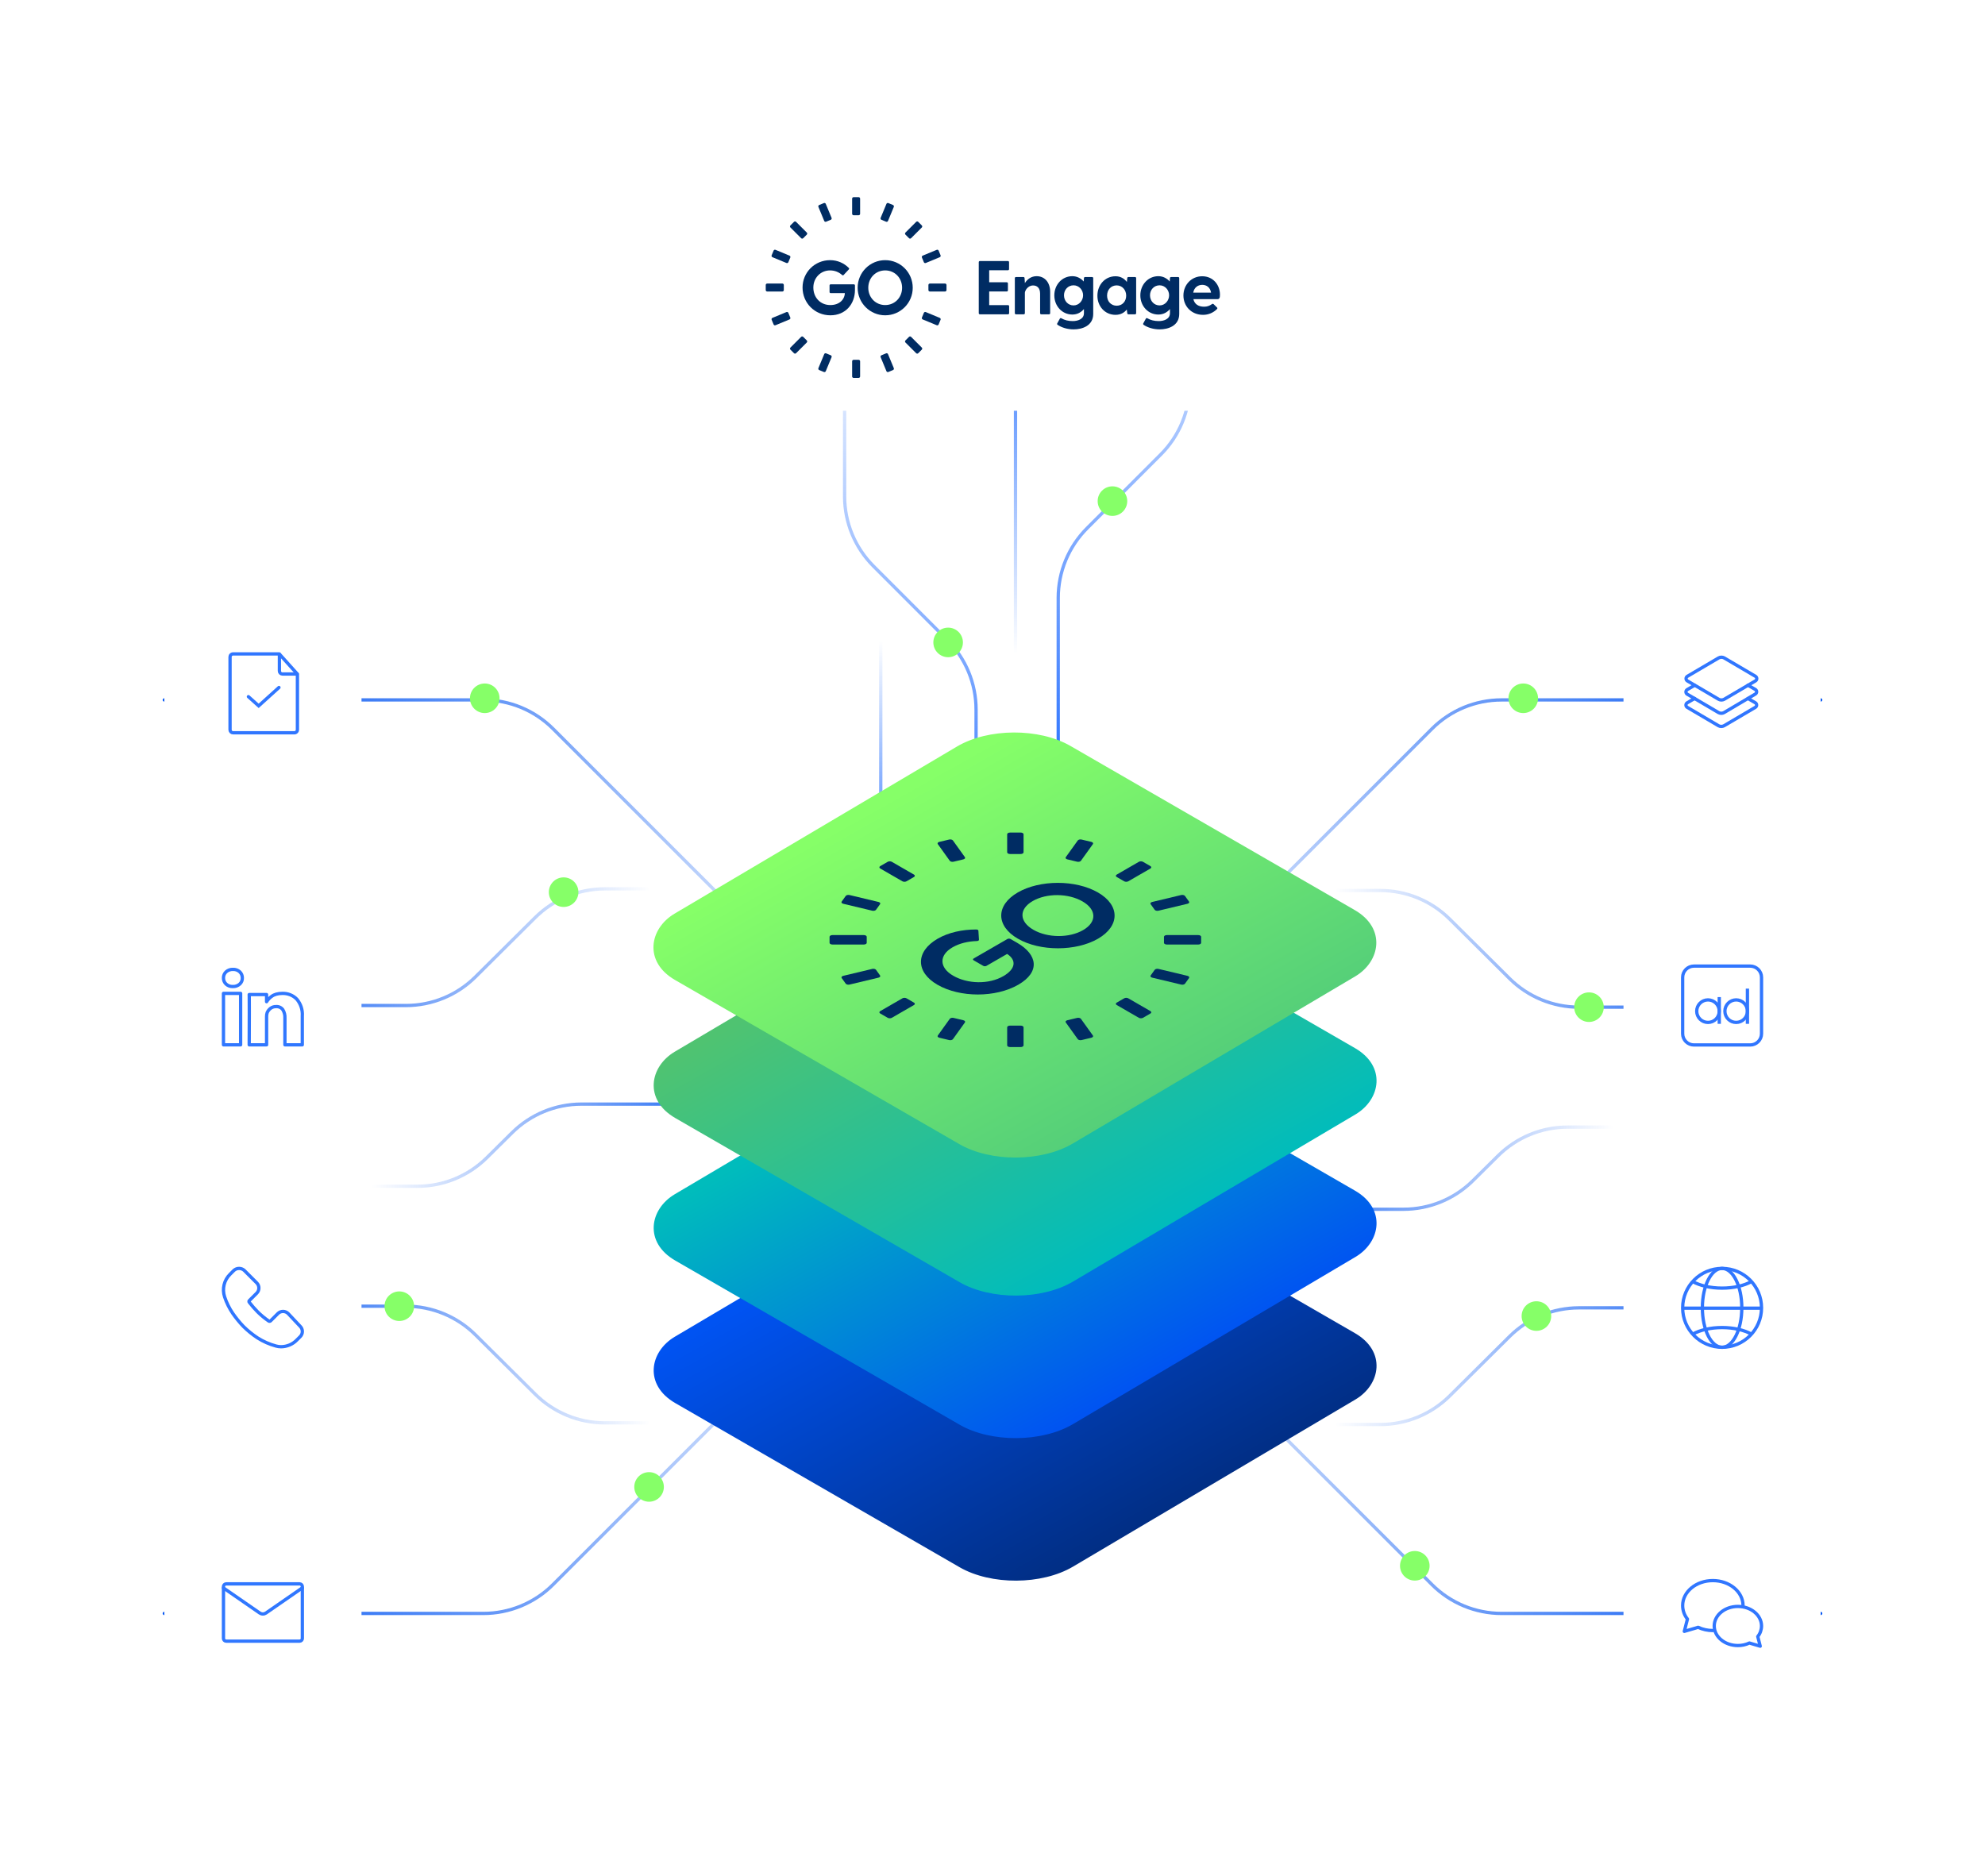 <svg width="604" height="571" viewBox="0 0 604 571" fill="none" xmlns="http://www.w3.org/2000/svg">
<path d="M268 269V195" stroke="url(#paint0_linear_1985_8335)" stroke-linecap="round"/>
<path d="M257 90V151.081C257 159.033 260.157 166.66 265.778 172.285L288.222 194.747C293.843 200.372 297 207.999 297 215.952V266" stroke="url(#paint1_linear_1985_8335)" stroke-linecap="round"/>
<path d="M362 56V117.081C362 125.033 358.843 132.66 353.222 138.285L330.778 160.747C325.157 166.372 322 173.999 322 181.952V232" stroke="url(#paint2_linear_1985_8335)" stroke-linecap="round"/>
<path d="M309 94L309 199" stroke="url(#paint3_linear_1985_8335)" stroke-linecap="round"/>
<path d="M554 213L456.926 213C448.97 213 441.339 216.161 435.713 221.787L385.287 272.213C379.661 277.839 372.03 281 364.074 281L306 281" stroke="url(#paint4_linear_1985_8335)" stroke-linecap="round"/>
<path d="M406 271L419.99 271C427.91 271 435.509 274.132 441.129 279.713L459.329 297.787C464.949 303.368 472.548 306.5 480.468 306.5L537.5 306.5" stroke="url(#paint5_linear_1985_8335)" stroke-linecap="round"/>
<path d="M491 343L476.985 343C469.08 343 461.494 346.12 455.876 351.683L448.166 359.317C442.548 364.88 434.963 368 427.057 368L370 368" stroke="url(#paint6_linear_1985_8335)" stroke-linecap="round"/>
<path d="M406 433.5L419.99 433.5C427.91 433.5 435.509 430.368 441.129 424.787L459.329 406.713C464.949 401.132 472.548 398 480.468 398L537.5 398" stroke="url(#paint7_linear_1985_8335)" stroke-linecap="round"/>
<path d="M554 491L456.926 491C448.97 491 441.339 487.839 435.713 482.213L385.287 431.787C379.661 426.161 372.03 423 364.074 423L306 423" stroke="url(#paint8_linear_1985_8335)" stroke-linecap="round"/>
<path d="M50 491L147.074 491C155.03 491 162.661 487.839 168.287 482.213L218.713 431.787C224.339 426.161 231.97 423 239.926 423L298 423" stroke="url(#paint9_linear_1985_8335)" stroke-linecap="round"/>
<path d="M198 433L184.01 433C176.09 433 168.491 429.868 162.871 424.287L144.671 406.213C139.051 400.632 131.452 397.5 123.532 397.5L66.5 397.5" stroke="url(#paint10_linear_1985_8335)" stroke-linecap="round"/>
<path d="M113 361L127.015 361C134.92 361 142.506 357.88 148.124 352.317L155.834 344.683C161.452 339.12 169.037 336 176.943 336L234 336" stroke="url(#paint11_linear_1985_8335)" stroke-linecap="round"/>
<path d="M198 270.5L184.01 270.5C176.09 270.5 168.491 273.632 162.871 279.213L144.671 297.287C139.051 302.868 131.452 306 123.532 306L66.5 306" stroke="url(#paint12_linear_1985_8335)" stroke-linecap="round"/>
<path d="M50 213L147.074 213C155.03 213 162.661 216.161 168.287 221.787L218.713 272.213C224.339 277.839 231.97 281 239.926 281L298 281" stroke="url(#paint13_linear_1985_8335)" stroke-linecap="round"/>
<g filter="url(#filter0_d_1985_8335)">
<rect x="494" y="461" width="60" height="60" rx="15" fill="white"/>
</g>
<path d="M534.855 498.029C535.59 497.118 535.993 495.986 535.999 494.816C535.999 491.524 532.786 488.864 528.804 488.864C524.842 488.864 521.609 491.525 521.609 494.816C521.609 498.107 524.822 500.769 528.804 500.769C530.016 500.776 531.215 500.513 532.313 500L535.605 500.965L534.855 498.029Z" stroke="#3076FF" stroke-miterlimit="10" stroke-linecap="round" stroke-linejoin="round"/>
<path d="M530.374 488.601C530.374 484.398 526.245 481 521.187 481C516.106 481 512 484.398 512 488.601C512.007 490.096 512.522 491.544 513.46 492.707L512.504 496.454L516.707 495.22C518.11 495.875 519.64 496.211 521.188 496.202" stroke="#3076FF" stroke-miterlimit="10" stroke-linecap="round" stroke-linejoin="round"/>
<g filter="url(#filter1_d_1985_8335)">
<rect x="494" y="181" width="60" height="60" rx="15" fill="white"/>
</g>
<path d="M522.958 212.804L513.434 207.204C513.314 207.133 513.214 207.031 513.145 206.909C513.075 206.787 513.039 206.65 513.039 206.509C513.039 206.369 513.075 206.232 513.145 206.11C513.214 205.988 513.314 205.886 513.434 205.814L522.958 200.215C523.214 200.074 523.503 200 523.795 200C524.088 200 524.376 200.074 524.633 200.215L534.157 205.814C534.277 205.886 534.377 205.988 534.446 206.11C534.515 206.232 534.552 206.369 534.552 206.509C534.552 206.65 534.515 206.787 534.446 206.909C534.377 207.031 534.277 207.133 534.157 207.204L524.633 212.804C524.376 212.945 524.088 213.019 523.795 213.019C523.503 213.019 523.214 212.945 522.958 212.804V212.804Z" stroke="#3076FF" stroke-miterlimit="10" stroke-linecap="round" stroke-linejoin="round"/>
<path d="M531.872 208.512L534.118 209.821C534.238 209.892 534.338 209.994 534.407 210.116C534.476 210.238 534.513 210.375 534.513 210.516C534.513 210.656 534.476 210.793 534.407 210.915C534.338 211.037 534.238 211.139 534.118 211.211L524.594 216.852C524.337 216.993 524.049 217.066 523.756 217.066C523.464 217.066 523.175 216.993 522.919 216.852L513.395 211.252C513.275 211.18 513.175 211.078 513.106 210.957C513.036 210.835 513 210.697 513 210.557C513 210.417 513.036 210.279 513.106 210.157C513.175 210.035 513.275 209.934 513.395 209.862L515.641 208.554" stroke="#3076FF" stroke-miterlimit="10" stroke-linecap="round" stroke-linejoin="round"/>
<path d="M531.872 212.559L534.118 213.867C534.238 213.939 534.338 214.041 534.407 214.162C534.476 214.284 534.513 214.422 534.513 214.562C534.513 214.702 534.476 214.84 534.407 214.962C534.338 215.084 534.238 215.185 534.118 215.257L524.594 220.857C524.337 220.998 524.049 221.072 523.756 221.072C523.464 221.072 523.175 220.998 522.919 220.857L513.395 215.257C513.275 215.185 513.175 215.084 513.106 214.962C513.036 214.84 513 214.702 513 214.562C513 214.422 513.036 214.284 513.106 214.162C513.175 214.041 513.275 213.939 513.395 213.867L515.641 212.559" stroke="#3076FF" stroke-miterlimit="10" stroke-linecap="round" stroke-linejoin="round"/>
<g filter="url(#filter2_d_1985_8335)">
<rect x="494" y="276" width="60" height="60" rx="15" fill="white"/>
</g>
<path d="M512 314.571V297.429C512 295.543 513.543 294 515.429 294H532.571C534.457 294 536 295.543 536 297.429V314.571C536 316.457 534.457 318 532.571 318H515.429C513.543 318 512 316.457 512 314.571Z" stroke="#3076FF" stroke-miterlimit="10" stroke-linecap="round" stroke-linejoin="round"/>
<circle cx="519.71" cy="307.714" r="3.429" stroke="#3076FF"/>
<circle cx="528.28" cy="307.714" r="3.429" stroke="#3076FF"/>
<path d="M523.141 303.429L523.141 311.572" stroke="#3076FF"/>
<path d="M531.711 300.857L531.711 311.572" stroke="#3076FF"/>
<g filter="url(#filter3_d_1985_8335)">
<rect x="494" y="368" width="60" height="60" rx="15" fill="white"/>
</g>
<circle cx="524" cy="398" r="12" stroke="#3076FF"/>
<ellipse cx="524" cy="398" rx="6" ry="12" stroke="#3076FF"/>
<path d="M515.056 390C517.254 391.228 520.447 392 524.001 392C527.555 392 530.748 391.228 532.945 390" stroke="#3076FF"/>
<path d="M515.056 406C517.254 404.773 520.447 404 524.001 404C527.555 404 530.748 404.773 532.945 406" stroke="#3076FF"/>
<path d="M512 398.1H536" stroke="#3076FF"/>
<g filter="url(#filter4_d_1985_8335)">
<rect x="50" y="368" width="60" height="60" rx="15" fill="white"/>
</g>
<path d="M87.69 399.748C87.485 399.539 87.241 399.374 86.971 399.261C86.701 399.148 86.412 399.09 86.12 399.09C85.827 399.09 85.538 399.148 85.268 399.261C84.999 399.374 84.754 399.539 84.549 399.748V399.748L82.353 401.941C82.281 402.021 82.182 402.072 82.075 402.085C81.968 402.099 81.859 402.073 81.769 402.014C80.568 401.191 79.444 400.262 78.409 399.238C77.498 398.317 76.644 397.342 75.852 396.317C75.813 396.276 75.784 396.227 75.766 396.174C75.749 396.12 75.743 396.063 75.75 396.008C75.757 395.952 75.777 395.898 75.807 395.851C75.837 395.803 75.877 395.763 75.925 395.733L78.117 393.542C78.326 393.337 78.491 393.092 78.604 392.823C78.717 392.553 78.775 392.264 78.775 391.971C78.775 391.679 78.717 391.39 78.604 391.12C78.491 390.85 78.326 390.606 78.117 390.401L74.319 386.603C73.888 386.215 73.329 386 72.749 386C72.169 386 71.609 386.215 71.178 386.603L70.009 387.772C69.117 388.646 68.487 389.752 68.191 390.966C67.895 392.179 67.944 393.451 68.334 394.638C68.923 396.426 69.759 398.122 70.818 399.678C71.786 401.075 72.86 402.396 74.032 403.627C75.349 404.934 76.792 406.109 78.34 407.133C80.078 408.241 81.974 409.078 83.964 409.616C84.463 409.76 84.979 409.834 85.498 409.835C86.397 409.833 87.287 409.651 88.115 409.299C88.943 408.948 89.692 408.435 90.319 407.79L91.342 406.767C91.551 406.562 91.716 406.317 91.829 406.048C91.942 405.778 92 405.489 92 405.196C92 404.904 91.942 404.615 91.829 404.345C91.716 404.075 91.551 403.831 91.342 403.626L87.69 399.748Z" stroke="#3076FF" stroke-miterlimit="10" stroke-linecap="round" stroke-linejoin="round"/>
<g filter="url(#filter5_d_1985_8335)">
<rect x="50" y="181" width="60" height="60" rx="15" fill="white"/>
</g>
<path d="M89.546 223H70.92C70.799 223 70.68 222.976 70.568 222.93C70.456 222.884 70.354 222.816 70.269 222.731C70.183 222.645 70.116 222.544 70.07 222.432C70.023 222.32 70 222.2 70 222.079V199.92C70 199.799 70.023 199.68 70.07 199.568C70.116 199.456 70.183 199.354 70.269 199.269C70.354 199.183 70.456 199.116 70.568 199.07C70.68 199.023 70.799 199 70.92 199H84.981L90.499 205.143V222.08C90.498 222.204 90.472 222.326 90.424 222.439C90.375 222.552 90.305 222.655 90.216 222.74C90.127 222.826 90.022 222.893 89.907 222.938C89.792 222.982 89.669 223.003 89.546 223V223Z" stroke="#3076FF" stroke-miterlimit="10" stroke-linecap="round" stroke-linejoin="round"/>
<path d="M90.399 205.11H85.936C85.815 205.11 85.695 205.086 85.583 205.04C85.472 204.994 85.37 204.926 85.285 204.841C85.199 204.755 85.131 204.654 85.085 204.542C85.039 204.43 85.015 204.31 85.016 204.19V199.109" stroke="#3076FF" stroke-miterlimit="10" stroke-linecap="round"/>
<path d="M75.586 212.009L78.707 214.801L84.883 209.217" stroke="#3076FF" stroke-miterlimit="10" stroke-linecap="round"/>
<circle cx="147.5" cy="212.5" r="4.5" fill="#86FF68"/>
<circle cx="171.5" cy="271.5" r="4.5" fill="#86FF68"/>
<circle cx="121.5" cy="397.5" r="4.5" fill="#86FF68"/>
<circle cx="197.5" cy="452.5" r="4.5" fill="#86FF68"/>
<circle cx="430.5" cy="476.5" r="4.5" fill="#86FF68"/>
<circle cx="467.5" cy="400.5" r="4.5" fill="#86FF68"/>
<circle cx="463.5" cy="212.5" r="4.5" fill="#86FF68"/>
<circle cx="483.5" cy="306.5" r="4.5" fill="#86FF68"/>
<g filter="url(#filter6_d_1985_8335)">
<rect x="50" y="461" width="60" height="60" rx="15" fill="white"/>
</g>
<path d="M91.172 499.432H68.828C68.609 499.432 68.398 499.344 68.243 499.188C68.088 499.033 68.001 498.822 68 498.602V482.83C68.001 482.61 68.088 482.399 68.243 482.244C68.398 482.088 68.609 482.001 68.828 482H91.172C91.391 482.001 91.602 482.088 91.757 482.244C91.912 482.399 91.999 482.61 92 482.83V498.602C91.999 498.822 91.912 499.033 91.757 499.188C91.602 499.344 91.391 499.432 91.172 499.432V499.432Z" stroke="#3077FF" stroke-miterlimit="10" stroke-linecap="round" stroke-linejoin="round"/>
<path d="M68 483.246L79.048 490.883C79.325 491.065 79.648 491.163 79.979 491.163C80.31 491.163 80.633 491.065 80.91 490.883L91.958 483.246" stroke="#3077FF" stroke-miterlimit="10" stroke-linecap="round" stroke-linejoin="round"/>
<g filter="url(#filter7_d_1985_8335)">
<rect x="50" y="276" width="60" height="60" rx="15" fill="white"/>
</g>
<path d="M73.218 302.304H68V317.957H73.218V302.304Z" stroke="#3077FF" stroke-linecap="round" stroke-linejoin="round"/>
<path d="M90.309 304.061C89.748 303.48 89.062 303.022 88.299 302.719C87.536 302.417 86.713 302.277 85.888 302.309C85.266 302.301 84.645 302.381 84.047 302.546C83.541 302.684 83.067 302.912 82.649 303.218C82.034 303.658 81.513 304.208 81.114 304.837V302.663H75.828L75.844 303.404C75.855 303.898 75.86 305.421 75.86 307.972C75.86 310.523 75.85 313.852 75.828 317.958H81.117V309.428C81.101 309.005 81.161 308.582 81.293 308.178C81.511 307.662 81.862 307.208 82.314 306.858C82.796 306.494 83.397 306.305 84.01 306.325C84.403 306.297 84.796 306.367 85.152 306.528C85.509 306.689 85.816 306.935 86.044 307.243C86.52 308.008 86.747 308.892 86.695 309.782V317.956H91.984V309.19C92.12 307.339 91.522 305.506 90.309 304.061V304.061Z" stroke="#3077FF" stroke-linecap="round" stroke-linejoin="round"/>
<path d="M70.883 295.004C70.117 294.971 69.368 295.237 68.799 295.743C68.539 295.98 68.333 296.27 68.195 296.592C68.058 296.914 67.991 297.261 68.001 297.61C67.992 297.955 68.056 298.299 68.19 298.619C68.323 298.939 68.522 299.228 68.775 299.468C69.048 299.721 69.37 299.918 69.721 300.046C70.073 300.174 70.447 300.231 70.821 300.215H70.856C71.628 300.249 72.383 299.981 72.955 299.468C73.214 299.232 73.418 298.944 73.553 298.623C73.688 298.302 73.751 297.957 73.738 297.61C73.744 297.261 73.677 296.915 73.541 296.593C73.405 296.271 73.203 295.98 72.948 295.738C72.671 295.487 72.345 295.292 71.991 295.166C71.636 295.04 71.26 294.985 70.883 295.004V295.004Z" stroke="#3077FF" stroke-linecap="round" stroke-linejoin="round"/>
<circle cx="288.5" cy="195.5" r="4.5" fill="#86FF68"/>
<circle cx="338.5" cy="152.5" r="4.5" fill="#86FF68"/>
<g filter="url(#filter8_d_1985_8335)">
<rect x="210" y="50" width="185" height="75" rx="15" fill="white"/>
</g>
<path d="M307.061 93.196V95.303C307.061 95.512 306.922 95.651 306.713 95.651H298.168C297.96 95.651 297.82 95.512 297.82 95.303V79.787C297.82 79.578 297.96 79.439 298.168 79.439H306.69C306.899 79.439 307.038 79.578 307.038 79.787V81.894C307.038 82.102 306.899 82.241 306.69 82.241H300.993V85.901H306.343C306.551 85.901 306.69 86.04 306.69 86.248V88.355C306.69 88.564 306.551 88.703 306.343 88.703H300.993V92.849H306.713C306.922 92.848 307.061 92.988 307.061 93.196Z" fill="#002C63"/>
<path d="M319.543 88.841V95.303C319.543 95.511 319.404 95.65 319.195 95.65H316.833C316.625 95.65 316.486 95.511 316.486 95.303V89.397C316.486 87.521 315.467 86.872 314.355 86.872C312.642 86.872 311.854 88.563 311.854 89.096V95.303C311.854 95.511 311.715 95.65 311.507 95.65H309.145C308.936 95.65 308.797 95.511 308.797 95.303V84.65C308.797 84.442 308.936 84.303 309.145 84.303H311.414C311.623 84.303 311.739 84.442 311.762 84.65L311.854 86.132V86.155C312.596 84.951 313.799 84.048 315.444 84.048C317.759 84.048 319.543 85.807 319.543 88.841Z" fill="#002C63"/>
<path d="M332.647 84.65V95.535C332.647 99.147 329.289 100.236 326.695 100.236C324.75 100.236 322.99 99.657 321.808 98.847C321.646 98.73 321.623 98.569 321.716 98.384L322.48 96.994C322.597 96.809 322.735 96.739 322.944 96.855C323.986 97.434 325.051 97.711 326.44 97.711C327.83 97.711 329.822 97.179 329.822 95.303V94.052C328.988 95.025 327.83 95.72 326.301 95.72C323.129 95.72 320.812 93.079 320.812 89.883C320.812 86.688 323.128 84.048 326.301 84.048C327.737 84.048 328.919 84.719 329.753 85.669L329.822 84.65C329.845 84.442 329.961 84.303 330.169 84.303H332.3C332.509 84.303 332.647 84.442 332.647 84.65ZM329.567 89.86C329.567 88.263 328.34 86.827 326.672 86.827C324.981 86.827 323.754 88.17 323.754 89.86C323.754 91.574 324.981 92.941 326.672 92.941C328.34 92.941 329.567 91.459 329.567 89.86Z" fill="#002C63"/>
<path d="M345.711 84.65V95.303C345.711 95.511 345.572 95.65 345.364 95.65H343.349C343.14 95.65 343.024 95.511 343.001 95.303L342.862 94.191C342.12 95.141 340.986 95.812 339.434 95.812C336.238 95.812 333.922 93.242 333.922 90C333.922 86.688 336.238 84.071 339.434 84.071C340.962 84.071 342.097 84.765 342.885 85.807L343.001 84.649C343.024 84.441 343.14 84.302 343.349 84.302H345.364C345.573 84.303 345.711 84.442 345.711 84.65ZM342.678 89.976C342.678 88.263 341.496 86.85 339.783 86.85C338.092 86.85 336.865 88.146 336.865 89.976C336.865 91.736 338.092 93.033 339.783 93.033C341.496 93.033 342.678 91.714 342.678 89.976Z" fill="#002C63"/>
<path d="M358.819 84.65V95.535C358.819 99.147 355.461 100.236 352.867 100.236C350.922 100.236 349.162 99.657 347.98 98.847C347.818 98.73 347.795 98.569 347.888 98.384L348.652 96.994C348.769 96.809 348.907 96.739 349.115 96.855C350.158 97.434 351.223 97.711 352.613 97.711C354.002 97.711 355.994 97.179 355.994 95.303V94.052C355.16 95.025 354.002 95.72 352.473 95.72C349.301 95.72 346.984 93.079 346.984 89.883C346.984 86.688 349.3 84.048 352.473 84.048C353.909 84.048 355.091 84.719 355.924 85.669L355.994 84.65C356.016 84.442 356.133 84.303 356.341 84.303H358.472C358.68 84.303 358.819 84.442 358.819 84.65ZM355.739 89.86C355.739 88.263 354.512 86.827 352.844 86.827C351.153 86.827 349.926 88.17 349.926 89.86C349.926 91.574 351.153 92.941 352.844 92.941C354.512 92.941 355.739 91.459 355.739 89.86Z" fill="#002C63"/>
<path d="M370.399 91.042H363.127C363.452 92.501 364.609 93.335 366.369 93.335C367.273 93.335 367.991 93.103 368.778 92.547C368.987 92.408 369.126 92.408 369.288 92.57L370.307 93.566C370.469 93.728 370.469 93.89 370.284 94.075C369.195 95.163 367.713 95.812 366.069 95.812C362.526 95.812 360.094 93.195 360.094 89.93C360.094 86.665 362.526 84.071 365.814 84.071C369.103 84.071 371.211 86.665 371.211 89.675C371.21 90.578 371.094 91.042 370.399 91.042ZM363.08 89.05H368.499C368.268 87.522 367.18 86.688 365.836 86.688C364.447 86.688 363.359 87.522 363.08 89.05Z" fill="#002C63"/>
<path d="M261.272 65.502H259.733C259.488 65.502 259.289 65.304 259.289 65.058V60.444C259.289 60.199 259.487 60 259.733 60H261.272C261.517 60 261.716 60.198 261.716 60.444V65.058C261.715 65.304 261.517 65.502 261.272 65.502Z" fill="#002C63"/>
<path d="M261.272 115H259.733C259.488 115 259.289 114.802 259.289 114.556V109.942C259.289 109.697 259.487 109.498 259.733 109.498H261.272C261.517 109.498 261.716 109.696 261.716 109.942V114.556C261.715 114.802 261.517 115 261.272 115Z" fill="#002C63"/>
<path d="M282.5 88.27V86.731C282.5 86.486 282.698 86.287 282.944 86.287H287.558C287.803 86.287 288.002 86.485 288.002 86.731V88.27C288.002 88.514 287.804 88.713 287.558 88.713H282.944C282.699 88.713 282.5 88.515 282.5 88.27Z" fill="#002C63"/>
<path d="M233 88.27V86.731C233 86.486 233.198 86.287 233.444 86.287H238.058C238.303 86.287 238.502 86.485 238.502 86.731V88.27C238.502 88.514 238.304 88.713 238.058 88.713H233.444C233.198 88.713 233 88.515 233 88.27Z" fill="#002C63"/>
<path d="M280.526 96.629L281.115 95.208C281.209 94.981 281.468 94.874 281.694 94.968L285.958 96.734C286.184 96.828 286.291 97.087 286.198 97.314L285.609 98.735C285.515 98.961 285.256 99.069 285.03 98.975L280.766 97.209C280.54 97.115 280.433 96.856 280.526 96.629Z" fill="#002C63"/>
<path d="M234.8 77.687L235.389 76.266C235.482 76.039 235.741 75.932 235.968 76.026L240.232 77.792C240.458 77.886 240.565 78.145 240.472 78.371L239.883 79.793C239.789 80.019 239.53 80.126 239.303 80.033L235.04 78.267C234.813 78.173 234.706 77.914 234.8 77.687Z" fill="#002C63"/>
<path d="M275.512 103.6L276.6 102.512C276.773 102.339 277.054 102.339 277.227 102.512L280.491 105.775C280.664 105.949 280.664 106.229 280.491 106.403L279.403 107.49C279.229 107.664 278.949 107.664 278.776 107.49L275.512 104.227C275.34 104.054 275.34 103.773 275.512 103.6Z" fill="#002C63"/>
<path d="M240.513 68.599L241.601 67.511C241.774 67.338 242.054 67.338 242.228 67.511L245.491 70.774C245.664 70.948 245.664 71.228 245.491 71.401L244.403 72.489C244.23 72.662 243.95 72.662 243.776 72.489L240.513 69.226C240.339 69.053 240.339 68.772 240.513 68.599Z" fill="#002C63"/>
<path d="M268.204 108.118L269.625 107.53C269.852 107.436 270.111 107.543 270.205 107.77L271.971 112.033C272.065 112.26 271.957 112.519 271.73 112.613L270.309 113.202C270.082 113.296 269.823 113.188 269.729 112.962L267.963 108.698C267.87 108.471 267.978 108.212 268.204 108.118Z" fill="#002C63"/>
<path d="M249.266 62.388L250.687 61.799C250.914 61.705 251.173 61.813 251.267 62.04L253.033 66.303C253.127 66.53 253.019 66.789 252.793 66.883L251.372 67.472C251.145 67.566 250.886 67.458 250.792 67.231L249.026 62.968C248.933 62.741 249.04 62.481 249.266 62.388Z" fill="#002C63"/>
<path d="M251.372 107.53L252.793 108.118C253.02 108.212 253.127 108.471 253.033 108.698L251.267 112.962C251.173 113.188 250.914 113.295 250.688 113.202L249.266 112.613C249.04 112.519 248.933 112.26 249.026 112.033L250.792 107.77C250.886 107.543 251.145 107.436 251.372 107.53Z" fill="#002C63"/>
<path d="M270.309 61.799L271.731 62.388C271.957 62.482 272.064 62.741 271.971 62.968L270.205 67.231C270.111 67.458 269.852 67.565 269.625 67.472L268.204 66.883C267.977 66.789 267.87 66.53 267.963 66.303L269.73 62.04C269.823 61.813 270.083 61.705 270.309 61.799Z" fill="#002C63"/>
<path d="M244.403 102.511L245.491 103.599C245.664 103.773 245.664 104.053 245.491 104.226L242.228 107.49C242.054 107.663 241.774 107.663 241.601 107.49L240.513 106.402C240.339 106.228 240.339 105.948 240.513 105.775L243.776 102.511C243.949 102.338 244.23 102.338 244.403 102.511Z" fill="#002C63"/>
<path d="M279.403 67.511L280.491 68.599C280.664 68.772 280.664 69.052 280.491 69.226L277.228 72.489C277.054 72.662 276.774 72.662 276.601 72.489L275.513 71.401C275.339 71.228 275.339 70.948 275.513 70.774L278.776 67.511C278.95 67.338 279.231 67.338 279.403 67.511Z" fill="#002C63"/>
<path d="M239.883 95.208L240.472 96.629C240.566 96.856 240.458 97.115 240.232 97.209L235.968 98.975C235.741 99.069 235.482 98.961 235.389 98.735L234.8 97.314C234.706 97.087 234.813 96.828 235.04 96.734L239.303 94.968C239.53 94.874 239.79 94.981 239.883 95.208Z" fill="#002C63"/>
<path d="M285.609 76.266L286.198 77.687C286.292 77.914 286.185 78.173 285.958 78.267L281.695 80.033C281.468 80.127 281.209 80.019 281.115 79.793L280.526 78.371C280.432 78.145 280.54 77.886 280.766 77.792L285.03 76.026C285.256 75.932 285.516 76.039 285.609 76.266Z" fill="#002C63"/>
<path d="M260.147 86.875V88.249C260.147 92.507 257.306 95.953 252.674 95.953C247.927 95.953 244.203 92.204 244.203 87.504C244.203 82.872 247.927 79.171 252.582 79.171C254.841 79.171 256.818 80.079 258.262 81.521C258.424 81.684 258.424 81.847 258.262 82.01L256.724 83.662C256.586 83.825 256.398 83.825 256.236 83.685C255.26 82.824 254.049 82.29 252.559 82.29C249.72 82.29 247.486 84.547 247.486 87.503C247.486 90.528 249.603 92.833 252.652 92.833C255.352 92.833 256.98 91.227 257.075 89.201H252.769C252.559 89.201 252.418 89.061 252.418 88.853V86.874C252.418 86.664 252.559 86.526 252.769 86.526H259.796C260.006 86.526 260.147 86.664 260.147 86.875Z" fill="#002C63"/>
<path d="M260.969 87.572C260.969 82.895 264.74 79.171 269.347 79.171C273.956 79.171 277.728 82.895 277.728 87.572C277.728 92.229 273.956 95.953 269.347 95.953C264.74 95.953 260.969 92.229 260.969 87.572ZM274.491 87.572C274.491 84.571 272.256 82.29 269.347 82.29C266.438 82.29 264.204 84.571 264.204 87.572C264.204 90.551 266.438 92.833 269.347 92.833C272.256 92.833 274.491 90.551 274.491 87.572Z" fill="#002C63"/>
<rect width="139.916" height="139.916" rx="20" transform="matrix(0.866 0.5 -0.86 0.509 308.461 345.756)" fill="url(#paint14_linear_1985_8335)"/>
<rect width="139.916" height="139.916" rx="20" transform="matrix(0.866 0.5 -0.86 0.509 308.461 302.382)" fill="url(#paint15_linear_1985_8335)"/>
<rect width="139.916" height="139.916" rx="20" transform="matrix(0.866 0.5 -0.86 0.509 308.461 259.008)" fill="url(#paint16_linear_1985_8335)"/>
<rect width="139.916" height="139.916" rx="20" transform="matrix(0.866 0.5 -0.86 0.509 308.391 217)" fill="url(#paint17_linear_1985_8335)"/>
<path d="M278.107 266.883L275.838 268.193C275.491 268.393 274.928 268.393 274.58 268.193L267.84 264.301C267.493 264.101 267.492 263.776 267.84 263.575L270.109 262.265C270.456 262.065 271.019 262.064 271.367 262.265L278.107 266.156C278.455 266.357 278.454 266.682 278.107 266.883Z" fill="#002C63"/>
<path d="M350.06 308.425L347.791 309.735C347.444 309.935 346.881 309.935 346.533 309.735L339.793 305.843C339.446 305.643 339.445 305.318 339.793 305.117L342.062 303.807C342.409 303.607 342.972 303.606 343.32 303.807L350.06 307.698C350.408 307.899 350.407 308.224 350.06 308.425Z" fill="#002C63"/>
<path d="M342.062 268.193L339.793 266.883C339.446 266.682 339.445 266.357 339.793 266.157L346.533 262.265C346.88 262.065 347.443 262.064 347.791 262.265L350.06 263.575C350.407 263.775 350.408 264.1 350.06 264.301L343.32 268.193C342.973 268.393 342.41 268.393 342.062 268.193Z" fill="#002C63"/>
<path d="M270.109 309.735L267.84 308.425C267.493 308.225 267.492 307.9 267.84 307.699L274.58 303.807C274.927 303.607 275.49 303.607 275.838 303.807L278.107 305.117C278.454 305.318 278.455 305.643 278.107 305.844L271.367 309.735C271.02 309.935 270.457 309.936 270.109 309.735Z" fill="#002C63"/>
<path d="M351.345 276.865L350.117 275.153C349.929 274.891 350.144 274.592 350.598 274.482L359.405 272.376C359.859 272.268 360.378 272.392 360.567 272.654L361.795 274.365C361.983 274.627 361.768 274.927 361.315 275.036L352.508 277.142C352.054 277.251 351.533 277.127 351.345 276.865Z" fill="#002C63"/>
<path d="M257.337 299.346L256.109 297.635C255.921 297.372 256.137 297.073 256.59 296.964L265.398 294.858C265.852 294.749 266.37 294.873 266.559 295.135L267.788 296.847C267.976 297.109 267.76 297.408 267.307 297.517L258.5 299.623C258.045 299.732 257.525 299.608 257.337 299.346Z" fill="#002C63"/>
<path d="M354.177 286.927V285.074C354.177 284.79 354.574 284.561 355.065 284.561L364.599 284.561C365.09 284.561 365.487 284.79 365.487 285.074V286.927C365.487 287.211 365.09 287.44 364.599 287.44L355.065 287.44C354.574 287.44 354.176 287.21 354.177 286.927Z" fill="#002C63"/>
<path d="M252.419 286.926V285.073C252.419 284.789 252.816 284.56 253.307 284.56L262.841 284.56C263.332 284.56 263.729 284.789 263.729 285.073V286.926C263.729 287.21 263.332 287.439 262.841 287.439L253.307 287.439C252.817 287.44 252.419 287.21 252.419 286.926Z" fill="#002C63"/>
<path d="M350.125 296.848L351.353 295.136C351.541 294.874 352.061 294.75 352.515 294.859L361.323 296.965C361.777 297.074 361.991 297.374 361.803 297.636L360.575 299.348C360.387 299.61 359.867 299.734 359.413 299.625L350.605 297.519C350.153 297.41 349.937 297.11 350.125 296.848Z" fill="#002C63"/>
<path d="M256.11 274.365L257.338 272.654C257.526 272.391 258.045 272.268 258.499 272.376L267.307 274.482C267.761 274.591 267.976 274.891 267.788 275.153L266.56 276.865C266.372 277.127 265.852 277.251 265.398 277.142L256.59 275.036C256.136 274.927 255.921 274.627 256.11 274.365Z" fill="#002C63"/>
<path d="M324.778 310.478L327.743 309.768C328.197 309.66 328.715 309.784 328.904 310.046L332.553 315.131C332.741 315.393 332.525 315.693 332.072 315.802L329.107 316.511C328.653 316.62 328.134 316.495 327.946 316.233L324.298 311.149C324.109 310.886 324.324 310.586 324.778 310.478Z" fill="#002C63"/>
<path d="M285.832 256.199L288.797 255.49C289.251 255.381 289.77 255.506 289.959 255.767L293.606 260.852C293.794 261.114 293.579 261.414 293.125 261.523L290.161 262.232C289.707 262.341 289.188 262.216 288.999 261.954L285.351 256.869C285.164 256.608 285.38 256.308 285.832 256.199Z" fill="#002C63"/>
<path d="M307.352 312.11L310.562 312.11C311.053 312.11 311.451 312.34 311.451 312.623V318.127C311.451 318.411 311.053 318.64 310.562 318.64L307.352 318.64C306.86 318.64 306.463 318.411 306.463 318.127V312.623C306.462 312.34 306.86 312.11 307.352 312.11Z" fill="#002C63"/>
<path d="M307.352 253.36L310.562 253.36C311.053 253.36 311.451 253.59 311.451 253.873L311.451 259.378C311.451 259.661 311.053 259.891 310.562 259.891L307.352 259.891C306.86 259.891 306.463 259.661 306.463 259.377V253.873C306.462 253.59 306.86 253.36 307.352 253.36Z" fill="#002C63"/>
<path d="M290.162 309.768L293.127 310.478C293.581 310.586 293.795 310.886 293.607 311.148L289.959 316.233C289.771 316.496 289.251 316.62 288.797 316.511L285.832 315.802C285.378 315.693 285.164 315.393 285.352 315.131L288.999 310.046C289.189 309.784 289.709 309.66 290.162 309.768Z" fill="#002C63"/>
<path d="M329.107 255.49L332.072 256.199C332.526 256.308 332.741 256.608 332.553 256.87L328.904 261.955C328.716 262.217 328.197 262.341 327.743 262.232L324.778 261.523C324.324 261.415 324.109 261.115 324.297 260.853L327.946 255.767C328.134 255.506 328.653 255.381 329.107 255.49Z" fill="#002C63"/>
<path d="M307.525 285.772L309.522 286.925C315.713 290.499 316.591 295.775 309.858 299.662C302.957 303.646 292.094 303.625 285.262 299.681C278.53 295.794 278.562 289.562 285.328 285.655C288.612 283.759 292.805 282.862 297 282.861C297.474 282.861 297.71 282.997 297.71 283.271L297.879 285.948C297.914 286.2 297.642 286.358 297.2 286.377C294.531 286.474 291.994 287.042 289.828 288.293C285.701 290.675 285.735 294.445 290.032 296.926C294.429 299.464 300.857 299.622 305.29 297.063C309.216 294.796 309.249 292.083 306.442 290.303L300.183 293.916C299.877 294.093 299.469 294.093 299.166 293.918L296.29 292.257C295.984 292.081 295.986 291.847 296.292 291.67L306.508 285.772C306.814 285.597 307.22 285.596 307.525 285.772Z" fill="#002C63"/>
<path d="M309.737 285.667C302.937 281.741 303.006 275.451 309.703 271.584C316.403 267.716 327.298 267.676 334.098 271.602C340.867 275.51 340.798 281.8 334.098 285.669C327.401 289.535 316.506 289.575 309.737 285.667ZM329.394 274.318C325.03 271.798 318.467 271.761 314.239 274.202C310.011 276.643 310.076 280.432 314.44 282.951C318.771 285.452 325.336 285.491 329.565 283.05C333.793 280.609 333.724 276.818 329.394 274.318Z" fill="#002C63"/>
<defs>
<filter id="filter0_d_1985_8335" x="444" y="411" width="160" height="160" filterUnits="userSpaceOnUse" color-interpolation-filters="sRGB">
<feFlood flood-opacity="0" result="BackgroundImageFix"/>
<feColorMatrix in="SourceAlpha" type="matrix" values="0 0 0 0 0 0 0 0 0 0 0 0 0 0 0 0 0 0 127 0" result="hardAlpha"/>
<feOffset/>
<feGaussianBlur stdDeviation="25"/>
<feComposite in2="hardAlpha" operator="out"/>
<feColorMatrix type="matrix" values="0 0 0 0 0 0 0 0 0 0 0 0 0 0 0 0 0 0 0.1 0"/>
<feBlend mode="normal" in2="BackgroundImageFix" result="effect1_dropShadow_1985_8335"/>
<feBlend mode="normal" in="SourceGraphic" in2="effect1_dropShadow_1985_8335" result="shape"/>
</filter>
<filter id="filter1_d_1985_8335" x="444" y="131" width="160" height="160" filterUnits="userSpaceOnUse" color-interpolation-filters="sRGB">
<feFlood flood-opacity="0" result="BackgroundImageFix"/>
<feColorMatrix in="SourceAlpha" type="matrix" values="0 0 0 0 0 0 0 0 0 0 0 0 0 0 0 0 0 0 127 0" result="hardAlpha"/>
<feOffset/>
<feGaussianBlur stdDeviation="25"/>
<feComposite in2="hardAlpha" operator="out"/>
<feColorMatrix type="matrix" values="0 0 0 0 0 0 0 0 0 0 0 0 0 0 0 0 0 0 0.1 0"/>
<feBlend mode="normal" in2="BackgroundImageFix" result="effect1_dropShadow_1985_8335"/>
<feBlend mode="normal" in="SourceGraphic" in2="effect1_dropShadow_1985_8335" result="shape"/>
</filter>
<filter id="filter2_d_1985_8335" x="444" y="226" width="160" height="160" filterUnits="userSpaceOnUse" color-interpolation-filters="sRGB">
<feFlood flood-opacity="0" result="BackgroundImageFix"/>
<feColorMatrix in="SourceAlpha" type="matrix" values="0 0 0 0 0 0 0 0 0 0 0 0 0 0 0 0 0 0 127 0" result="hardAlpha"/>
<feOffset/>
<feGaussianBlur stdDeviation="25"/>
<feComposite in2="hardAlpha" operator="out"/>
<feColorMatrix type="matrix" values="0 0 0 0 0 0 0 0 0 0 0 0 0 0 0 0 0 0 0.1 0"/>
<feBlend mode="normal" in2="BackgroundImageFix" result="effect1_dropShadow_1985_8335"/>
<feBlend mode="normal" in="SourceGraphic" in2="effect1_dropShadow_1985_8335" result="shape"/>
</filter>
<filter id="filter3_d_1985_8335" x="444" y="318" width="160" height="160" filterUnits="userSpaceOnUse" color-interpolation-filters="sRGB">
<feFlood flood-opacity="0" result="BackgroundImageFix"/>
<feColorMatrix in="SourceAlpha" type="matrix" values="0 0 0 0 0 0 0 0 0 0 0 0 0 0 0 0 0 0 127 0" result="hardAlpha"/>
<feOffset/>
<feGaussianBlur stdDeviation="25"/>
<feComposite in2="hardAlpha" operator="out"/>
<feColorMatrix type="matrix" values="0 0 0 0 0 0 0 0 0 0 0 0 0 0 0 0 0 0 0.1 0"/>
<feBlend mode="normal" in2="BackgroundImageFix" result="effect1_dropShadow_1985_8335"/>
<feBlend mode="normal" in="SourceGraphic" in2="effect1_dropShadow_1985_8335" result="shape"/>
</filter>
<filter id="filter4_d_1985_8335" x="0" y="318" width="160" height="160" filterUnits="userSpaceOnUse" color-interpolation-filters="sRGB">
<feFlood flood-opacity="0" result="BackgroundImageFix"/>
<feColorMatrix in="SourceAlpha" type="matrix" values="0 0 0 0 0 0 0 0 0 0 0 0 0 0 0 0 0 0 127 0" result="hardAlpha"/>
<feOffset/>
<feGaussianBlur stdDeviation="25"/>
<feComposite in2="hardAlpha" operator="out"/>
<feColorMatrix type="matrix" values="0 0 0 0 0 0 0 0 0 0 0 0 0 0 0 0 0 0 0.1 0"/>
<feBlend mode="normal" in2="BackgroundImageFix" result="effect1_dropShadow_1985_8335"/>
<feBlend mode="normal" in="SourceGraphic" in2="effect1_dropShadow_1985_8335" result="shape"/>
</filter>
<filter id="filter5_d_1985_8335" x="0" y="131" width="160" height="160" filterUnits="userSpaceOnUse" color-interpolation-filters="sRGB">
<feFlood flood-opacity="0" result="BackgroundImageFix"/>
<feColorMatrix in="SourceAlpha" type="matrix" values="0 0 0 0 0 0 0 0 0 0 0 0 0 0 0 0 0 0 127 0" result="hardAlpha"/>
<feOffset/>
<feGaussianBlur stdDeviation="25"/>
<feComposite in2="hardAlpha" operator="out"/>
<feColorMatrix type="matrix" values="0 0 0 0 0 0 0 0 0 0 0 0 0 0 0 0 0 0 0.1 0"/>
<feBlend mode="normal" in2="BackgroundImageFix" result="effect1_dropShadow_1985_8335"/>
<feBlend mode="normal" in="SourceGraphic" in2="effect1_dropShadow_1985_8335" result="shape"/>
</filter>
<filter id="filter6_d_1985_8335" x="0" y="411" width="160" height="160" filterUnits="userSpaceOnUse" color-interpolation-filters="sRGB">
<feFlood flood-opacity="0" result="BackgroundImageFix"/>
<feColorMatrix in="SourceAlpha" type="matrix" values="0 0 0 0 0 0 0 0 0 0 0 0 0 0 0 0 0 0 127 0" result="hardAlpha"/>
<feOffset/>
<feGaussianBlur stdDeviation="25"/>
<feComposite in2="hardAlpha" operator="out"/>
<feColorMatrix type="matrix" values="0 0 0 0 0 0 0 0 0 0 0 0 0 0 0 0 0 0 0.1 0"/>
<feBlend mode="normal" in2="BackgroundImageFix" result="effect1_dropShadow_1985_8335"/>
<feBlend mode="normal" in="SourceGraphic" in2="effect1_dropShadow_1985_8335" result="shape"/>
</filter>
<filter id="filter7_d_1985_8335" x="0" y="226" width="160" height="160" filterUnits="userSpaceOnUse" color-interpolation-filters="sRGB">
<feFlood flood-opacity="0" result="BackgroundImageFix"/>
<feColorMatrix in="SourceAlpha" type="matrix" values="0 0 0 0 0 0 0 0 0 0 0 0 0 0 0 0 0 0 127 0" result="hardAlpha"/>
<feOffset/>
<feGaussianBlur stdDeviation="25"/>
<feComposite in2="hardAlpha" operator="out"/>
<feColorMatrix type="matrix" values="0 0 0 0 0 0 0 0 0 0 0 0 0 0 0 0 0 0 0.1 0"/>
<feBlend mode="normal" in2="BackgroundImageFix" result="effect1_dropShadow_1985_8335"/>
<feBlend mode="normal" in="SourceGraphic" in2="effect1_dropShadow_1985_8335" result="shape"/>
</filter>
<filter id="filter8_d_1985_8335" x="160" y="0" width="285" height="175" filterUnits="userSpaceOnUse" color-interpolation-filters="sRGB">
<feFlood flood-opacity="0" result="BackgroundImageFix"/>
<feColorMatrix in="SourceAlpha" type="matrix" values="0 0 0 0 0 0 0 0 0 0 0 0 0 0 0 0 0 0 127 0" result="hardAlpha"/>
<feOffset/>
<feGaussianBlur stdDeviation="25"/>
<feComposite in2="hardAlpha" operator="out"/>
<feColorMatrix type="matrix" values="0 0 0 0 0 0 0 0 0 0 0 0 0 0 0 0 0 0 0.1 0"/>
<feBlend mode="normal" in2="BackgroundImageFix" result="effect1_dropShadow_1985_8335"/>
<feBlend mode="normal" in="SourceGraphic" in2="effect1_dropShadow_1985_8335" result="shape"/>
</filter>
<linearGradient id="paint0_linear_1985_8335" x1="268.5" y1="195" x2="268.5" y2="269" gradientUnits="userSpaceOnUse">
<stop stop-color="#3076FF" stop-opacity="0"/>
<stop offset="1" stop-color="#3076FF"/>
</linearGradient>
<linearGradient id="paint1_linear_1985_8335" x1="277" y1="90" x2="277" y2="266" gradientUnits="userSpaceOnUse">
<stop stop-color="#3076FF" stop-opacity="0"/>
<stop offset="1" stop-color="#3076FF"/>
</linearGradient>
<linearGradient id="paint2_linear_1985_8335" x1="342" y1="56" x2="342" y2="232" gradientUnits="userSpaceOnUse">
<stop stop-color="#3076FF" stop-opacity="0"/>
<stop offset="1" stop-color="#3076FF"/>
</linearGradient>
<linearGradient id="paint3_linear_1985_8335" x1="308.5" y1="199" x2="308.5" y2="94" gradientUnits="userSpaceOnUse">
<stop stop-color="#3076FF" stop-opacity="0"/>
<stop offset="1" stop-color="#3076FF"/>
</linearGradient>
<linearGradient id="paint4_linear_1985_8335" x1="333" y1="295.5" x2="554" y2="213" gradientUnits="userSpaceOnUse">
<stop stop-color="#0053F2" stop-opacity="0"/>
<stop offset="1" stop-color="#0053F2"/>
</linearGradient>
<linearGradient id="paint5_linear_1985_8335" x1="406" y1="288.75" x2="537.5" y2="288.75" gradientUnits="userSpaceOnUse">
<stop stop-color="#0053F2" stop-opacity="0"/>
<stop offset="1" stop-color="#0053F2"/>
</linearGradient>
<linearGradient id="paint6_linear_1985_8335" x1="491" y1="355.5" x2="370" y2="355.5" gradientUnits="userSpaceOnUse">
<stop stop-color="#0053F2" stop-opacity="0"/>
<stop offset="1" stop-color="#0053F2"/>
</linearGradient>
<linearGradient id="paint7_linear_1985_8335" x1="406" y1="415.75" x2="537.5" y2="415.75" gradientUnits="userSpaceOnUse">
<stop stop-color="#0053F2" stop-opacity="0"/>
<stop offset="1" stop-color="#0053F2"/>
</linearGradient>
<linearGradient id="paint8_linear_1985_8335" x1="333" y1="408.5" x2="554" y2="491" gradientUnits="userSpaceOnUse">
<stop stop-color="#0053F2" stop-opacity="0"/>
<stop offset="1" stop-color="#0053F2"/>
</linearGradient>
<linearGradient id="paint9_linear_1985_8335" x1="271" y1="408.5" x2="50" y2="491" gradientUnits="userSpaceOnUse">
<stop stop-color="#0053F2" stop-opacity="0"/>
<stop offset="1" stop-color="#0053F2"/>
</linearGradient>
<linearGradient id="paint10_linear_1985_8335" x1="198" y1="415.25" x2="66.5" y2="415.25" gradientUnits="userSpaceOnUse">
<stop stop-color="#0053F2" stop-opacity="0"/>
<stop offset="1" stop-color="#0053F2"/>
</linearGradient>
<linearGradient id="paint11_linear_1985_8335" x1="113" y1="348.5" x2="234" y2="348.5" gradientUnits="userSpaceOnUse">
<stop stop-color="#0053F2" stop-opacity="0"/>
<stop offset="1" stop-color="#0053F2"/>
</linearGradient>
<linearGradient id="paint12_linear_1985_8335" x1="198" y1="288.25" x2="66.5" y2="288.25" gradientUnits="userSpaceOnUse">
<stop stop-color="#0053F2" stop-opacity="0"/>
<stop offset="1" stop-color="#0053F2"/>
</linearGradient>
<linearGradient id="paint13_linear_1985_8335" x1="271" y1="295.5" x2="50" y2="213" gradientUnits="userSpaceOnUse">
<stop stop-color="#0053F2" stop-opacity="0"/>
<stop offset="1" stop-color="#0053F2"/>
</linearGradient>
<linearGradient id="paint14_linear_1985_8335" x1="139.493" y1="140.47" x2="1.422" y2="136.942" gradientUnits="userSpaceOnUse">
<stop stop-color="#012E84"/>
<stop offset="1" stop-color="#0053F2"/>
</linearGradient>
<linearGradient id="paint15_linear_1985_8335" x1="139.493" y1="140.47" x2="1.422" y2="136.942" gradientUnits="userSpaceOnUse">
<stop stop-color="#0053F2"/>
<stop offset="1" stop-color="#00BCBC"/>
</linearGradient>
<linearGradient id="paint16_linear_1985_8335" x1="139.493" y1="140.47" x2="1.422" y2="136.942" gradientUnits="userSpaceOnUse">
<stop stop-color="#00BCBC"/>
<stop offset="1" stop-color="#4FC371"/>
</linearGradient>
<linearGradient id="paint17_linear_1985_8335" x1="139.493" y1="140.47" x2="1.422" y2="136.942" gradientUnits="userSpaceOnUse">
<stop stop-color="#55CF79"/>
<stop offset="1" stop-color="#86FF68"/>
</linearGradient>
</defs>
</svg>
